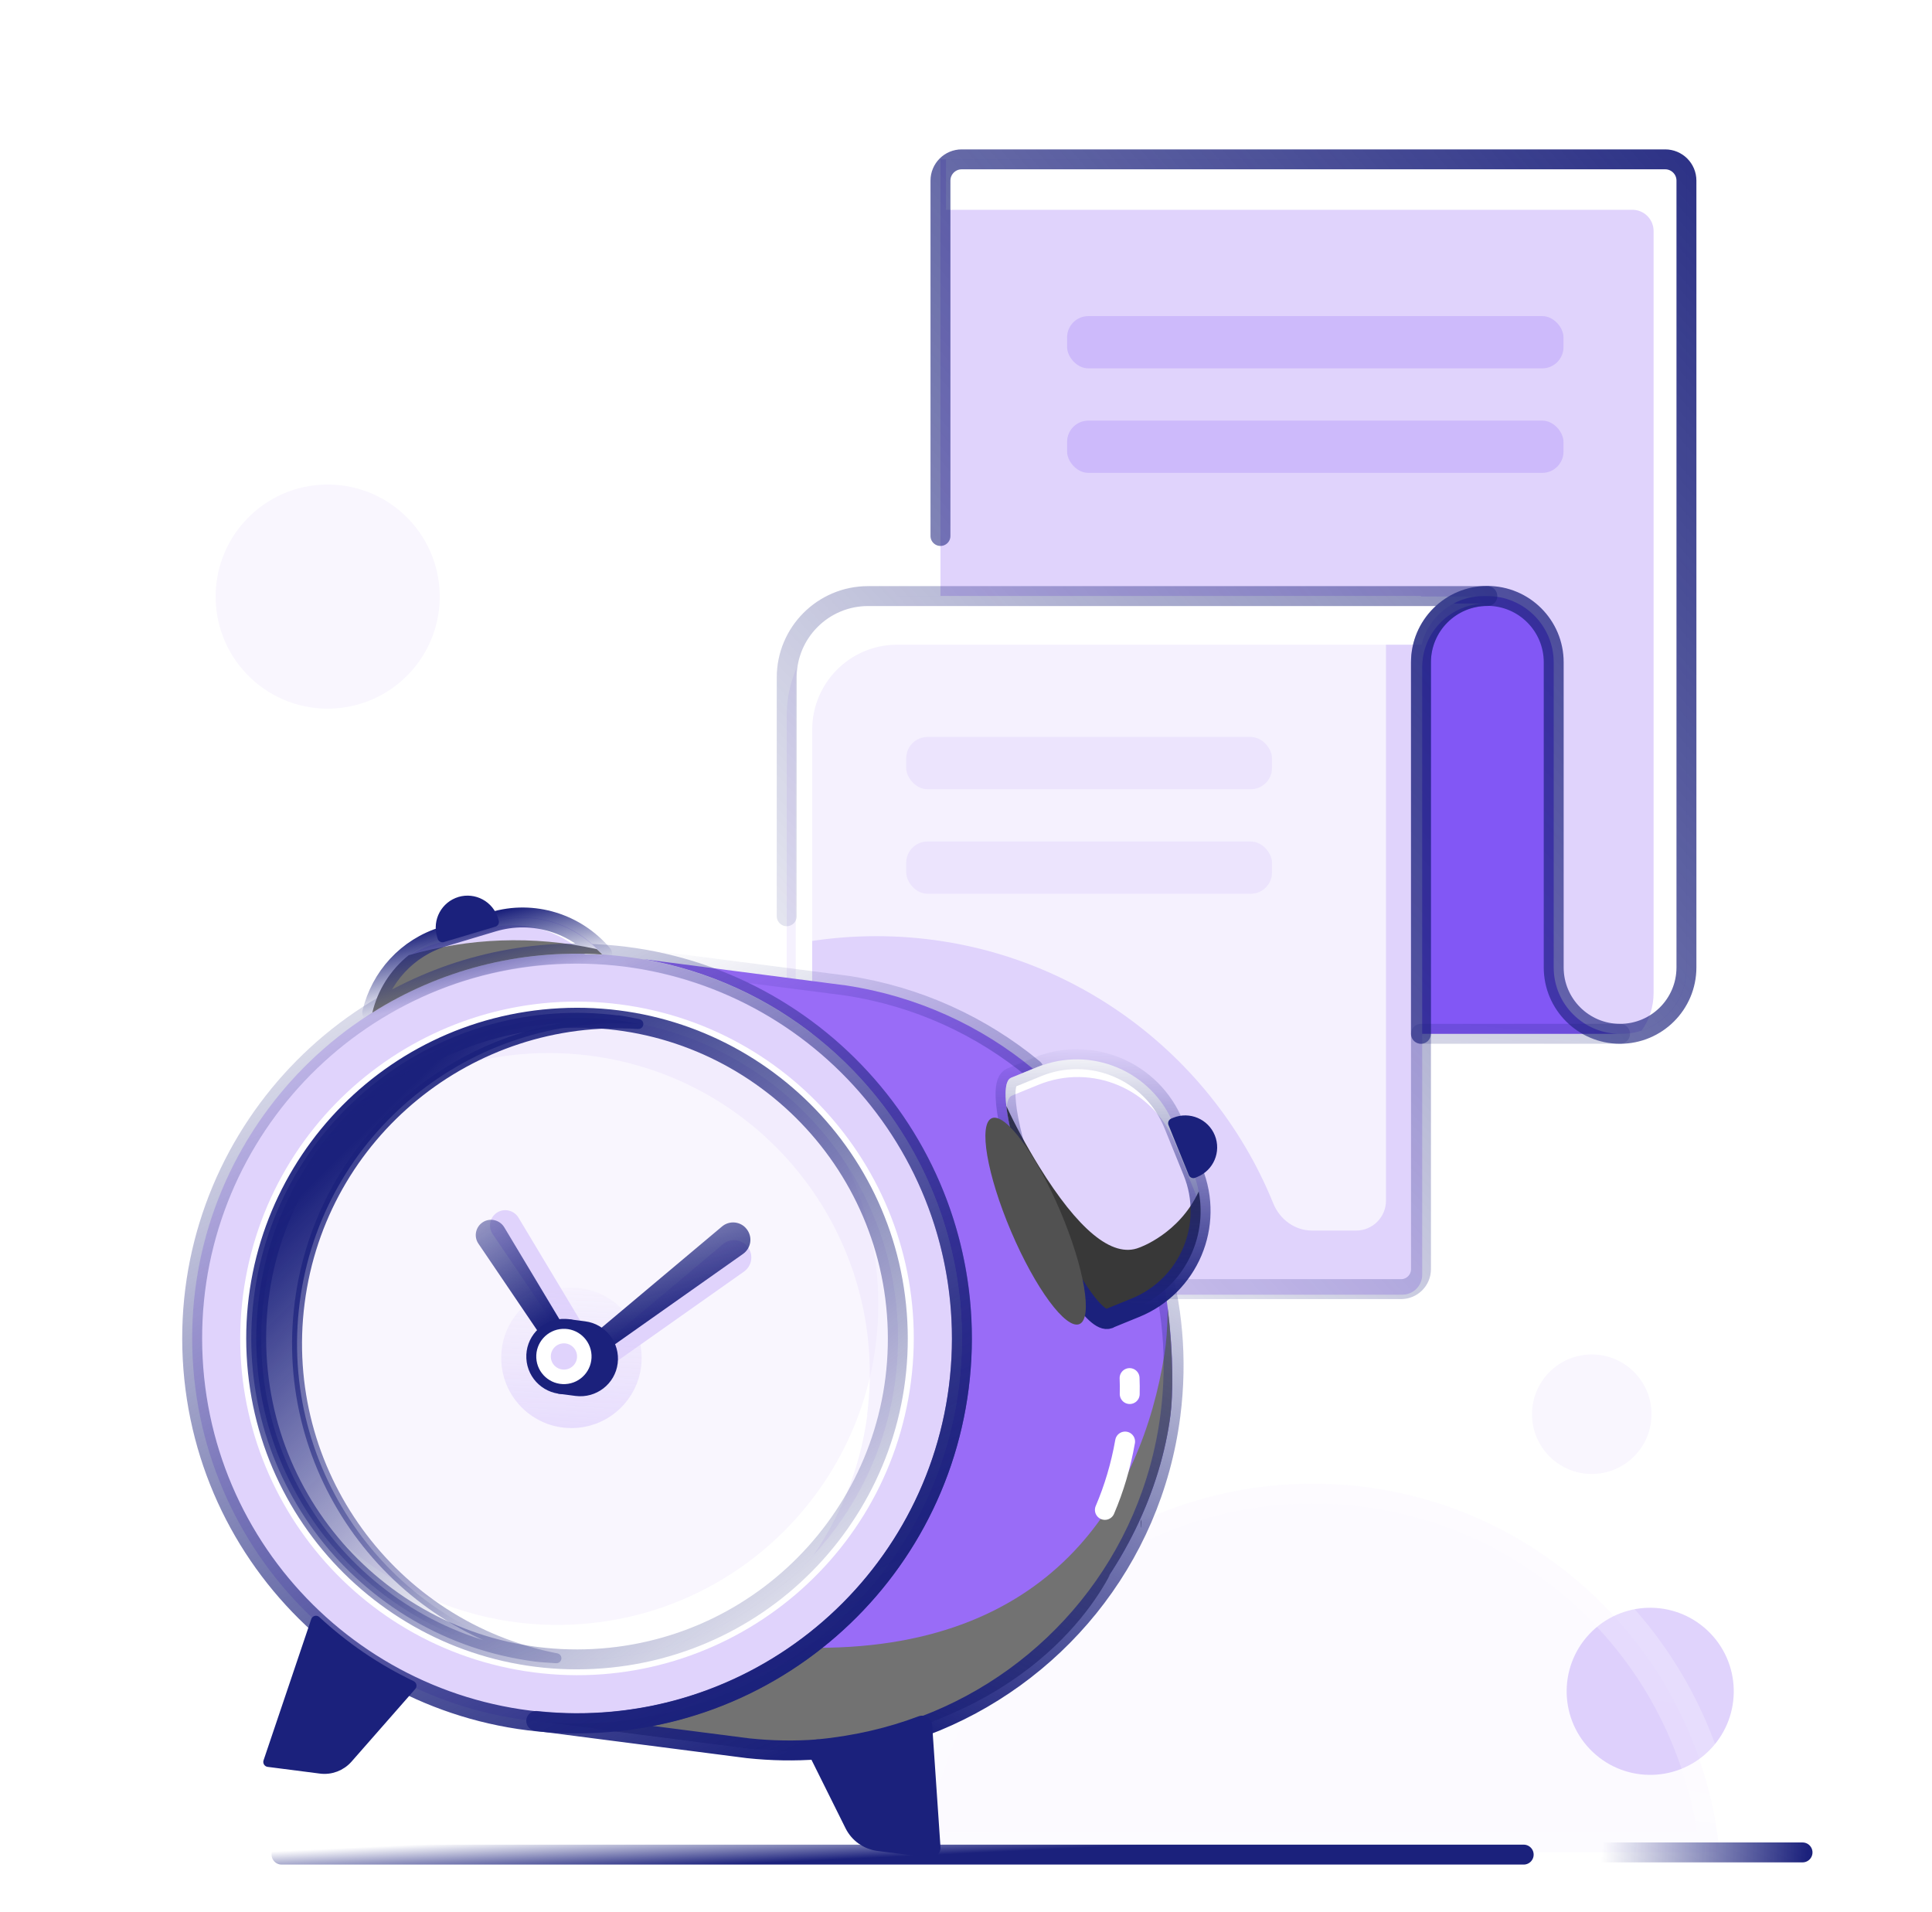<svg width="97" height="96" viewBox="0 0 97 96" fill="none" xmlns="http://www.w3.org/2000/svg">
<circle cx="16.452" cy="29.952" r="5.626" transform="rotate(43.35 16.452 29.952)" fill="#F9F6FE"/>
<circle cx="82.852" cy="84.912" r="4.195" transform="rotate(43.35 82.852 84.912)" fill="#E0D3FC"/>
<g filter="url(#filter0_b_956_80223)">
<mask id="path-3-outside-1_956_80223" maskUnits="userSpaceOnUse" x="44.5" y="73.485" width="43" height="21" fill="black">
<rect fill="white" x="44.5" y="73.485" width="43" height="21"/>
<path fill-rule="evenodd" clip-rule="evenodd" d="M86.335 93H45.5C45.925 88.628 47.752 84.359 51 80.918C58.778 72.679 71.761 72.305 80 80.082C83.75 83.622 85.871 88.241 86.335 93Z"/>
</mask>
<path fill-rule="evenodd" clip-rule="evenodd" d="M86.335 93H45.5C45.925 88.628 47.752 84.359 51 80.918C58.778 72.679 71.761 72.305 80 80.082C83.75 83.622 85.871 88.241 86.335 93Z" fill="#BA90FF" fill-opacity="0.05"/>
<path d="M45.5 93L44.505 92.903C44.477 93.184 44.57 93.463 44.76 93.672C44.949 93.881 45.218 94 45.5 94V93ZM86.335 93V94C86.617 94 86.886 93.881 87.076 93.672C87.265 93.463 87.358 93.184 87.33 92.903L86.335 93ZM51 80.918L51.727 81.604L51 80.918ZM80 80.082L80.687 79.355L80 80.082ZM45.5 94H86.335V92H45.5V94ZM46.495 93.097C46.9 88.938 48.636 84.879 51.727 81.604L50.273 80.231C46.867 83.84 44.95 88.318 44.505 92.903L46.495 93.097ZM51.727 81.604C59.126 73.767 71.477 73.411 79.314 80.809L80.687 79.355C72.046 71.199 58.43 71.591 50.273 80.231L51.727 81.604ZM79.314 80.809C82.882 84.177 84.898 88.569 85.34 93.097L87.33 92.903C86.844 87.913 84.619 83.067 80.687 79.355L79.314 80.809Z" fill="url(#paint0_linear_956_80223)" mask="url(#path-3-outside-1_956_80223)"/>
</g>
<circle cx="79.918" cy="71" r="3" fill="#F9F6FE"/>
<path d="M78.5 93H90.5" stroke="url(#paint1_linear_956_80223)" stroke-linecap="round" stroke-linejoin="round"/>
<path d="M14.135 93.11H76.5" stroke="url(#paint2_linear_956_80223)" stroke-linecap="round" stroke-linejoin="round"/>
<path d="M47.218 8L84.671 8V48.634C84.671 50.439 83.207 51.902 81.403 51.902H47.218V8Z" fill="#E0D3FC"/>
<path fill-rule="evenodd" clip-rule="evenodd" d="M84.671 8H47.495V10.532H81.955C82.544 10.532 83.022 11.01 83.022 11.599V49.854C83.022 50.556 82.8 51.207 82.423 51.74C83.729 51.311 84.671 50.083 84.671 48.634V8Z" fill="white"/>
<path d="M71.342 29.926V51.902H81.339C79.498 51.902 78.007 50.41 78.007 48.57V33.258C78.007 31.418 76.515 29.926 74.674 29.926H71.342Z" fill="#8257F5"/>
<path d="M39.499 35.926C39.499 32.612 42.186 29.926 45.499 29.926H74.675H71.343V62.72C71.343 63.825 70.447 64.72 69.343 64.72H39.499V35.926Z" fill="#F5F1FE"/>
<rect opacity="0.08" x="45.499" y="37" width="18.364" height="2.623" rx="1.067" fill="#8257F5"/>
<rect opacity="0.2" x="53.576" y="15.87" width="24.922" height="2.623" rx="1.067" fill="#8257F5"/>
<rect opacity="0.08" x="45.499" y="42.247" width="18.364" height="2.623" rx="1.067" fill="#8257F5"/>
<rect opacity="0.2" x="53.576" y="21.117" width="24.922" height="2.623" rx="1.067" fill="#8257F5"/>
<path d="M39.69 65V61.78H40.499V47.283C41.638 47.097 42.807 47 43.999 47C53.016 47 60.736 52.55 63.929 60.421C64.254 61.221 65.012 61.78 65.876 61.78L68.086 61.78C68.914 61.78 69.586 61.108 69.586 60.28V30.299H74.606C72.837 30.299 71.404 31.733 71.404 33.501V64C71.404 64.552 70.956 65 70.404 65H39.69Z" fill="#E0D3FC"/>
<path fill-rule="evenodd" clip-rule="evenodd" d="M44.222 29.926C41.865 29.926 39.954 31.837 39.954 34.195V64.72H40.778V36.635C40.778 34.277 42.689 32.366 45.047 32.366H71.372C71.714 30.965 72.977 29.926 74.483 29.926H44.222Z" fill="white"/>
<path d="M39.499 64.72H70.343C70.895 64.72 71.343 64.272 71.343 63.72V33.258C71.343 31.418 72.834 29.926 74.675 29.926V29.926H43.585C41.329 29.926 39.499 31.755 39.499 34.011V46" stroke="url(#paint3_linear_956_80223)" stroke-linecap="round" stroke-linejoin="round"/>
<path d="M71.342 51.902H81.339H78.007" stroke="url(#paint4_linear_956_80223)" stroke-linecap="round" stroke-linejoin="round"/>
<path d="M71.342 51.902V33.249C71.342 31.409 72.834 29.917 74.674 29.917V29.917C76.515 29.917 78.007 31.409 78.007 33.249V48.57C78.007 50.41 79.498 51.902 81.339 51.902V51.902C83.179 51.902 84.671 50.41 84.671 48.57V9.067C84.671 8.478 84.193 8 83.603 8L48.285 8C47.696 8 47.218 8.478 47.218 9.067V26.909" stroke="url(#paint5_linear_956_80223)" stroke-linecap="round" stroke-linejoin="round"/>
<path d="M27.354 86.447C37.599 87.312 46.8 79.966 48.135 69.669C48.39 67.721 48.334 65.807 48.024 63.969L48.023 63.951C47.946 63.483 47.841 63.025 47.728 62.567C47.716 62.505 47.695 62.444 47.683 62.391C47.447 61.458 47.132 60.538 46.756 59.657L46.736 59.614C44.247 53.779 38.94 49.313 32.299 48.153L42.488 49.475C46.065 50.02 49.264 51.511 51.873 53.666C58.791 57.067 59.125 68.24 58.764 71.049C57.818 78.383 51.33 87.825 39.049 87.932L39.081 87.859C38.572 87.841 38.072 87.822 37.561 87.769L27.363 86.447L27.354 86.447Z" fill="#996CF7"/>
<g style="mix-blend-mode:overlay">
<path d="M40.471 82.722C40.471 82.722 40.427 82.724 40.471 82.722C52.753 82.972 57.307 75.262 58.469 67.962C58.549 67.458 58.615 66.67 58.628 65.716C58.919 68.054 58.891 70.071 58.764 71.049C57.818 78.383 51.33 87.825 39.049 87.932L39.081 87.859C38.572 87.841 38.072 87.822 37.561 87.769L27.363 86.447C31.241 86.779 36.084 85.965 40.48 82.721L40.471 82.722Z" fill="#727272"/>
</g>
<g style="mix-blend-mode:overlay">
<path d="M57.269 76.397C57.333 75.921 57.28 77.288 57.269 76.397V76.397Z" fill="#727272"/>
</g>
<g style="mix-blend-mode:overlay">
<path d="M33.153 85.993C33.977 86.066 35.946 84.839 36.638 84.946C45.759 86.315 50.931 83.941 55.731 79.053C54.605 81.216 50.335 87.378 39.05 87.949L39.082 87.876C38.582 87.858 38.073 87.84 37.562 87.786L29.68 86.771C30.55 86.86 31.312 86.766 33.163 86.01L33.153 85.993Z" fill="#727272"/>
</g>
<g style="mix-blend-mode:overlay">
<path d="M29.168 86.683L27.354 86.447C28.142 86.513 28.691 86.609 29.168 86.683Z" fill="#727272"/>
</g>
<path d="M29.978 86.497C19.322 87.054 10.232 78.866 9.675 68.21C9.118 57.553 17.306 48.463 27.962 47.907C38.619 47.35 47.709 55.538 48.266 66.194C48.822 76.851 40.635 85.941 29.978 86.497Z" fill="#E0D3FC"/>
<path d="M12.201 65.029C13.402 55.765 21.879 49.232 31.134 50.425C40.398 51.626 46.931 60.103 45.738 69.358C44.545 78.613 36.06 85.155 26.805 83.962C17.541 82.76 11.008 74.284 12.201 65.029Z" fill="white"/>
<path d="M29.81 83.287C20.926 83.751 13.348 76.926 12.884 68.042C12.42 59.159 19.246 51.581 28.13 51.117C37.013 50.653 44.591 57.478 45.055 66.362C45.519 75.246 38.694 82.823 29.81 83.287Z" fill="#F9F6FE"/>
<path fill-rule="evenodd" clip-rule="evenodd" d="M14.485 74.257C17.519 78.91 22.881 81.866 28.827 81.556C37.711 81.092 44.537 73.514 44.073 64.63C43.956 62.401 43.392 60.302 42.472 58.415C43.971 60.713 44.901 63.425 45.055 66.362C45.519 75.246 38.693 82.824 29.809 83.288C23.154 83.635 17.232 79.892 14.485 74.257Z" fill="white"/>
<path d="M29.677 68.271C29.936 68.106 30.016 67.772 29.86 67.512L26.032 61.132C25.807 60.761 25.32 60.643 24.957 60.876C24.595 61.109 24.487 61.596 24.737 61.958L28.911 68.115C29.084 68.364 29.418 68.436 29.677 68.271Z" fill="#E0D3FC"/>
<path d="M28.47 69.591C28.614 69.78 28.875 69.82 29.073 69.684L37.353 63.84C37.758 63.551 37.844 62.994 37.538 62.6C37.241 62.205 36.668 62.146 36.292 62.469L28.528 68.991C28.349 69.143 28.318 69.412 28.461 69.591L28.47 69.591Z" fill="#E0D3FC"/>
<path d="M28.875 71.692C26.93 71.793 25.271 70.299 25.169 68.355C25.068 66.41 26.562 64.751 28.507 64.65C30.451 64.548 32.11 66.042 32.212 67.987C32.313 69.931 30.819 71.59 28.875 71.692Z" fill="url(#paint6_linear_956_80223)"/>
<path opacity="0.3" d="M43.534 71.033C44.678 62.209 38.452 54.135 29.628 53C24.233 52.301 19.125 54.369 15.708 58.087C19.023 53.269 24.84 50.424 31.043 51.232C39.867 52.376 46.084 60.45 44.949 69.265C44.504 72.694 43.003 75.715 40.835 78.084C42.236 76.049 43.199 73.663 43.544 71.042L43.534 71.033Z" fill="#E0D3FC"/>
<path d="M29.81 83.287C20.926 83.751 13.348 76.926 12.884 68.042C12.42 59.159 19.246 51.581 28.13 51.117C37.013 50.653 44.591 57.478 45.055 66.362C45.519 75.246 38.694 82.823 29.81 83.287Z" stroke="url(#paint7_linear_956_80223)" stroke-linecap="round" stroke-linejoin="round"/>
<path d="M31.033 51.224C31.374 51.268 31.708 51.34 32.05 51.411C23.64 50.861 16.138 56.923 15.047 65.397C13.956 73.871 19.667 81.642 27.936 83.252C27.595 83.225 27.256 83.216 26.906 83.172C18.082 82.028 11.865 73.954 13 65.138C14.144 56.314 22.218 50.097 31.033 51.233L31.033 51.224Z" fill="url(#paint8_linear_956_80223)" stroke="url(#paint9_linear_956_80223)" stroke-width="0.5" stroke-linecap="round" stroke-linejoin="round"/>
<path d="M29.978 86.497C19.322 87.054 10.232 78.866 9.675 68.21C9.118 57.553 17.306 48.463 27.962 47.907C38.619 47.35 47.709 55.538 48.266 66.194C48.822 76.851 40.635 85.941 29.978 86.497Z" stroke="url(#paint10_linear_956_80223)" stroke-linecap="round" stroke-linejoin="round"/>
<path d="M41.05 87.827C39.904 87.914 38.735 87.895 37.551 87.769L26.923 86.399C37.333 87.513 46.781 80.119 48.135 69.678C49.489 59.238 42.232 49.685 31.878 48.112L42.506 49.483C46.083 50.028 49.282 51.519 51.891 53.674" stroke="url(#paint11_linear_956_80223)" stroke-linecap="round" stroke-linejoin="round"/>
<path d="M58.091 62.953C58.866 65.498 59.125 68.239 58.763 71.049C57.818 78.383 52.871 84.214 46.409 86.647" stroke="url(#paint12_linear_956_80223)" stroke-linecap="round" stroke-linejoin="round"/>
<path d="M56.488 72.372C56.275 73.578 55.934 74.728 55.473 75.804" stroke="white" stroke-linecap="round" stroke-linejoin="round"/>
<path d="M56.713 69.186C56.727 69.453 56.724 69.72 56.72 69.988" stroke="white" stroke-linecap="round" stroke-linejoin="round"/>
<path d="M46.302 86.635L46.72 92.765L44.108 92.429C43.587 92.358 43.142 92.042 42.904 91.573L41.041 87.828C42.949 87.648 44.701 87.235 46.293 86.635L46.302 86.635Z" fill="#1B217C" stroke="#1B217C" stroke-linecap="round" stroke-linejoin="round"/>
<path d="M20.661 84.63L17.463 88.275C17.118 88.667 16.602 88.864 16.081 88.793L13.469 88.457L15.863 81.368C17.278 82.676 18.878 83.778 20.652 84.622L20.661 84.63Z" fill="#1B217C" stroke="#1B217C" stroke-width="0.5" stroke-linecap="round" stroke-linejoin="round"/>
<path d="M55.676 66.206C55.012 66.473 53.375 63.981 52.015 60.647C50.663 57.302 50.101 54.38 50.764 54.105L52.091 53.563C54.78 52.469 57.844 53.771 58.929 56.451L59.891 58.818C60.985 61.507 59.683 64.57 57.002 65.655L55.675 66.197L55.676 66.206Z" fill="#E0D3FC"/>
<path d="M59.937 59.716L58.976 57.35C57.881 54.661 54.818 53.367 52.138 54.461L50.811 55.003C50.654 55.065 50.558 55.293 50.541 55.641C50.434 54.791 50.494 54.226 50.764 54.114L52.091 53.572C54.78 52.478 57.844 53.78 58.929 56.461L59.891 58.827C60.178 59.534 60.296 60.268 60.271 60.982C60.213 60.557 60.11 60.126 59.937 59.716Z" fill="white"/>
<g style="mix-blend-mode:overlay">
<path d="M60.183 59.801C60.657 62.219 59.369 64.711 57.003 65.673L55.676 66.215C55.013 66.481 53.376 63.99 52.016 60.655C51.187 58.621 50.661 56.749 50.526 55.526C50.949 56.449 51.512 57.498 52.184 58.587C54.083 61.653 55.822 63.203 57.21 62.631C57.21 62.631 59.198 61.947 60.184 59.819" fill="#383838"/>
</g>
<path d="M55.676 66.206C55.012 66.473 53.375 63.981 52.015 60.647C50.663 57.302 50.101 54.38 50.764 54.105L52.091 53.563C54.78 52.469 57.844 53.771 58.929 56.451L59.891 58.818C60.985 61.507 59.683 64.57 57.002 65.655L55.675 66.197L55.676 66.206Z" stroke="url(#paint13_linear_956_80223)" stroke-linecap="round" stroke-linejoin="round"/>
<path d="M60.761 57.094C60.48 56.401 59.691 56.067 58.998 56.348L58.899 56.389L59.917 58.897L60.016 58.857C60.709 58.575 61.042 57.787 60.761 57.094Z" fill="#1B217C" stroke="#1B217C" stroke-width="0.5" stroke-linecap="round" stroke-linejoin="round"/>
<path d="M28.424 68.702C28.567 68.891 28.828 68.93 29.026 68.795L37.307 62.951C37.711 62.662 37.798 62.105 37.492 61.711C37.195 61.316 36.621 61.257 36.246 61.579L28.482 68.101C28.302 68.253 28.272 68.522 28.415 68.702L28.424 68.702Z" fill="url(#paint14_linear_956_80223)"/>
<path d="M28.962 68.754C29.221 68.589 29.301 68.255 29.145 67.996L25.317 61.615C25.092 61.244 24.605 61.127 24.242 61.359C23.88 61.592 23.772 62.08 24.023 62.441L28.196 68.598C28.369 68.847 28.703 68.919 28.962 68.754Z" fill="url(#paint15_linear_956_80223)"/>
<path d="M18.691 50.834C19.116 49.073 20.429 47.578 22.29 47.017L24.739 46.283C26.793 45.667 28.925 46.376 30.236 47.913C26.04 47.633 22.031 48.725 18.691 50.834Z" fill="#E0D3FC"/>
<path d="M24.26 46.665L21.81 47.399C21.266 47.561 20.771 47.819 20.324 48.127C20.878 47.644 21.535 47.253 22.282 47.035L24.731 46.301C26.785 45.686 28.918 46.395 30.228 47.931C29.942 47.91 29.648 47.917 29.362 47.905C28.04 46.654 26.121 46.113 24.251 46.674L24.26 46.665Z" fill="white"/>
<g style="mix-blend-mode:overlay">
<path d="M20.52 47.957C23.515 47.096 26.744 46.945 29.963 47.651C30.058 47.744 30.151 47.828 30.236 47.922C26.04 47.642 22.031 48.734 18.691 50.843C18.962 49.714 19.604 48.691 20.52 47.957Z" fill="#727272"/>
</g>
<path d="M18.691 50.834C19.116 49.073 20.429 47.578 22.29 47.017L24.739 46.283C26.793 45.667 28.925 46.376 30.236 47.913C26.04 47.633 22.031 48.725 18.691 50.834Z" stroke="url(#paint16_linear_956_80223)" stroke-linecap="round" stroke-linejoin="round"/>
<path d="M23.093 45.27C22.376 45.484 21.969 46.237 22.183 46.954L22.214 47.056L24.799 46.284L24.768 46.182C24.554 45.465 23.801 45.058 23.084 45.272L23.093 45.27Z" fill="#1B217C" stroke="#1B217C" stroke-width="0.5" stroke-linecap="round" stroke-linejoin="round"/>
<path d="M28.522 66.477L29.348 66.585C30.246 66.699 30.877 67.522 30.764 68.419C30.65 69.317 29.827 69.948 28.93 69.835L28.104 69.726" fill="#1B217C"/>
<path d="M28.522 66.477L29.348 66.585C30.246 66.699 30.877 67.522 30.764 68.419C30.65 69.317 29.827 69.948 28.93 69.835L28.104 69.726" stroke="#1B217C" stroke-width="0.5" stroke-linecap="round" stroke-linejoin="round"/>
<path d="M28.398 69.737C27.494 69.785 26.723 69.091 26.676 68.187C26.629 67.283 27.323 66.513 28.227 66.465C29.13 66.418 29.901 67.112 29.948 68.016C29.995 68.92 29.301 69.69 28.398 69.737Z" fill="white" stroke="#1B217C" stroke-width="0.5" stroke-linecap="round" stroke-linejoin="round"/>
<path d="M28.347 68.759C27.984 68.778 27.674 68.499 27.655 68.136C27.636 67.772 27.915 67.462 28.279 67.443C28.642 67.424 28.952 67.704 28.971 68.067C28.99 68.43 28.711 68.74 28.347 68.759Z" fill="#E0D3FC"/>
<path d="M51.538 59.379C51.685 59.79 51.849 60.209 52.023 60.637C52.064 60.733 52.095 60.821 52.136 60.908L51.003 61.243C51.003 61.243 50.929 60.846 50.522 59.886L51.547 59.378L51.538 59.379Z" fill="#1B217C"/>
<g style="mix-blend-mode:overlay">
<ellipse cx="5.616" cy="1.336" rx="5.616" ry="1.336" transform="matrix(-0.392 -0.92 -0.92 0.392 55.426 65.95)" fill="#515151"/>
</g>
<defs>
<filter id="filter0_b_956_80223" x="37.5" y="66.485" width="56.835" height="34.515" filterUnits="userSpaceOnUse" color-interpolation-filters="sRGB">
<feFlood flood-opacity="0" result="BackgroundImageFix"/>
<feGaussianBlur in="BackgroundImageFix" stdDeviation="3.5"/>
<feComposite in2="SourceAlpha" operator="in" result="effect1_backgroundBlur_956_80223"/>
<feBlend mode="normal" in="SourceGraphic" in2="effect1_backgroundBlur_956_80223" result="shape"/>
</filter>
<linearGradient id="paint0_linear_956_80223" x1="66.551" y1="73.959" x2="53.519" y2="163.794" gradientUnits="userSpaceOnUse">
<stop stop-color="white" stop-opacity="0.25"/>
<stop offset="1" stop-color="white" stop-opacity="0"/>
</linearGradient>
<linearGradient id="paint1_linear_956_80223" x1="90.644" y1="94.033" x2="80.411" y2="93.03" gradientUnits="userSpaceOnUse">
<stop stop-color="#1B217C"/>
<stop offset="1" stop-color="#1B217C" stop-opacity="0"/>
</linearGradient>
<linearGradient id="paint2_linear_956_80223" x1="49.5" y1="93" x2="49.415" y2="91.232" gradientUnits="userSpaceOnUse">
<stop stop-color="#1B217C"/>
<stop offset="1" stop-color="#1B217C" stop-opacity="0"/>
</linearGradient>
<linearGradient id="paint3_linear_956_80223" x1="99.665" y1="-12.681" x2="28.893" y2="52.079" gradientUnits="userSpaceOnUse">
<stop stop-color="#1B217C"/>
<stop offset="1" stop-color="#1B217C" stop-opacity="0"/>
</linearGradient>
<linearGradient id="paint4_linear_956_80223" x1="105.996" y1="-4.098" x2="98.946" y2="68.747" gradientUnits="userSpaceOnUse">
<stop stop-color="#1B217C"/>
<stop offset="1" stop-color="#1B217C" stop-opacity="0"/>
</linearGradient>
<linearGradient id="paint5_linear_956_80223" x1="108.426" y1="21.773" x2="22.454" y2="95.539" gradientUnits="userSpaceOnUse">
<stop stop-color="#1B217C"/>
<stop offset="1" stop-color="#1B217C" stop-opacity="0"/>
</linearGradient>
<linearGradient id="paint6_linear_956_80223" x1="29.148" y1="74.977" x2="28.989" y2="63.394" gradientUnits="userSpaceOnUse">
<stop stop-color="#E0D3FC"/>
<stop offset="1" stop-color="#E0D3FC" stop-opacity="0"/>
</linearGradient>
<linearGradient id="paint7_linear_956_80223" x1="16.896" y1="53.772" x2="41.839" y2="86.94" gradientUnits="userSpaceOnUse">
<stop stop-color="#1B217C"/>
<stop offset="1" stop-color="#1B217C" stop-opacity="0"/>
</linearGradient>
<linearGradient id="paint8_linear_956_80223" x1="19.235" y1="55.879" x2="34.298" y2="71.141" gradientUnits="userSpaceOnUse">
<stop stop-color="#1B217C"/>
<stop offset="1" stop-color="#1B217C" stop-opacity="0"/>
</linearGradient>
<linearGradient id="paint9_linear_956_80223" x1="20.02" y1="49.434" x2="35.022" y2="92.657" gradientUnits="userSpaceOnUse">
<stop stop-color="#1B217C"/>
<stop offset="1" stop-color="#1B217C" stop-opacity="0"/>
</linearGradient>
<linearGradient id="paint10_linear_956_80223" x1="40.071" y1="87.78" x2="16.16" y2="42.183" gradientUnits="userSpaceOnUse">
<stop stop-color="#1B217C"/>
<stop offset="1" stop-color="#1B217C" stop-opacity="0"/>
</linearGradient>
<linearGradient id="paint11_linear_956_80223" x1="43.558" y1="86.261" x2="27.538" y2="49.772" gradientUnits="userSpaceOnUse">
<stop stop-color="#1B217C"/>
<stop offset="1" stop-color="#1B217C" stop-opacity="0"/>
</linearGradient>
<linearGradient id="paint12_linear_956_80223" x1="46.74" y1="87.432" x2="60.814" y2="58.165" gradientUnits="userSpaceOnUse">
<stop stop-color="#1B217C"/>
<stop offset="1" stop-color="#1B217C" stop-opacity="0"/>
</linearGradient>
<linearGradient id="paint13_linear_956_80223" x1="51.385" y1="65.405" x2="51.683" y2="52.267" gradientUnits="userSpaceOnUse">
<stop stop-color="#1B217C"/>
<stop offset="1" stop-color="#1B217C" stop-opacity="0"/>
</linearGradient>
<linearGradient id="paint14_linear_956_80223" x1="34.493" y1="66.481" x2="31.162" y2="55.827" gradientUnits="userSpaceOnUse">
<stop stop-color="#1B217C"/>
<stop offset="1" stop-color="#1B217C" stop-opacity="0"/>
</linearGradient>
<linearGradient id="paint15_linear_956_80223" x1="27.374" y1="66.599" x2="21.528" y2="57.097" gradientUnits="userSpaceOnUse">
<stop stop-color="#1B217C"/>
<stop offset="1" stop-color="#1B217C" stop-opacity="0"/>
</linearGradient>
<linearGradient id="paint16_linear_956_80223" x1="22.749" y1="46.333" x2="23.616" y2="49.798" gradientUnits="userSpaceOnUse">
<stop stop-color="#1B217C"/>
<stop offset="1" stop-color="#1B217C" stop-opacity="0"/>
</linearGradient>
</defs>
</svg>
